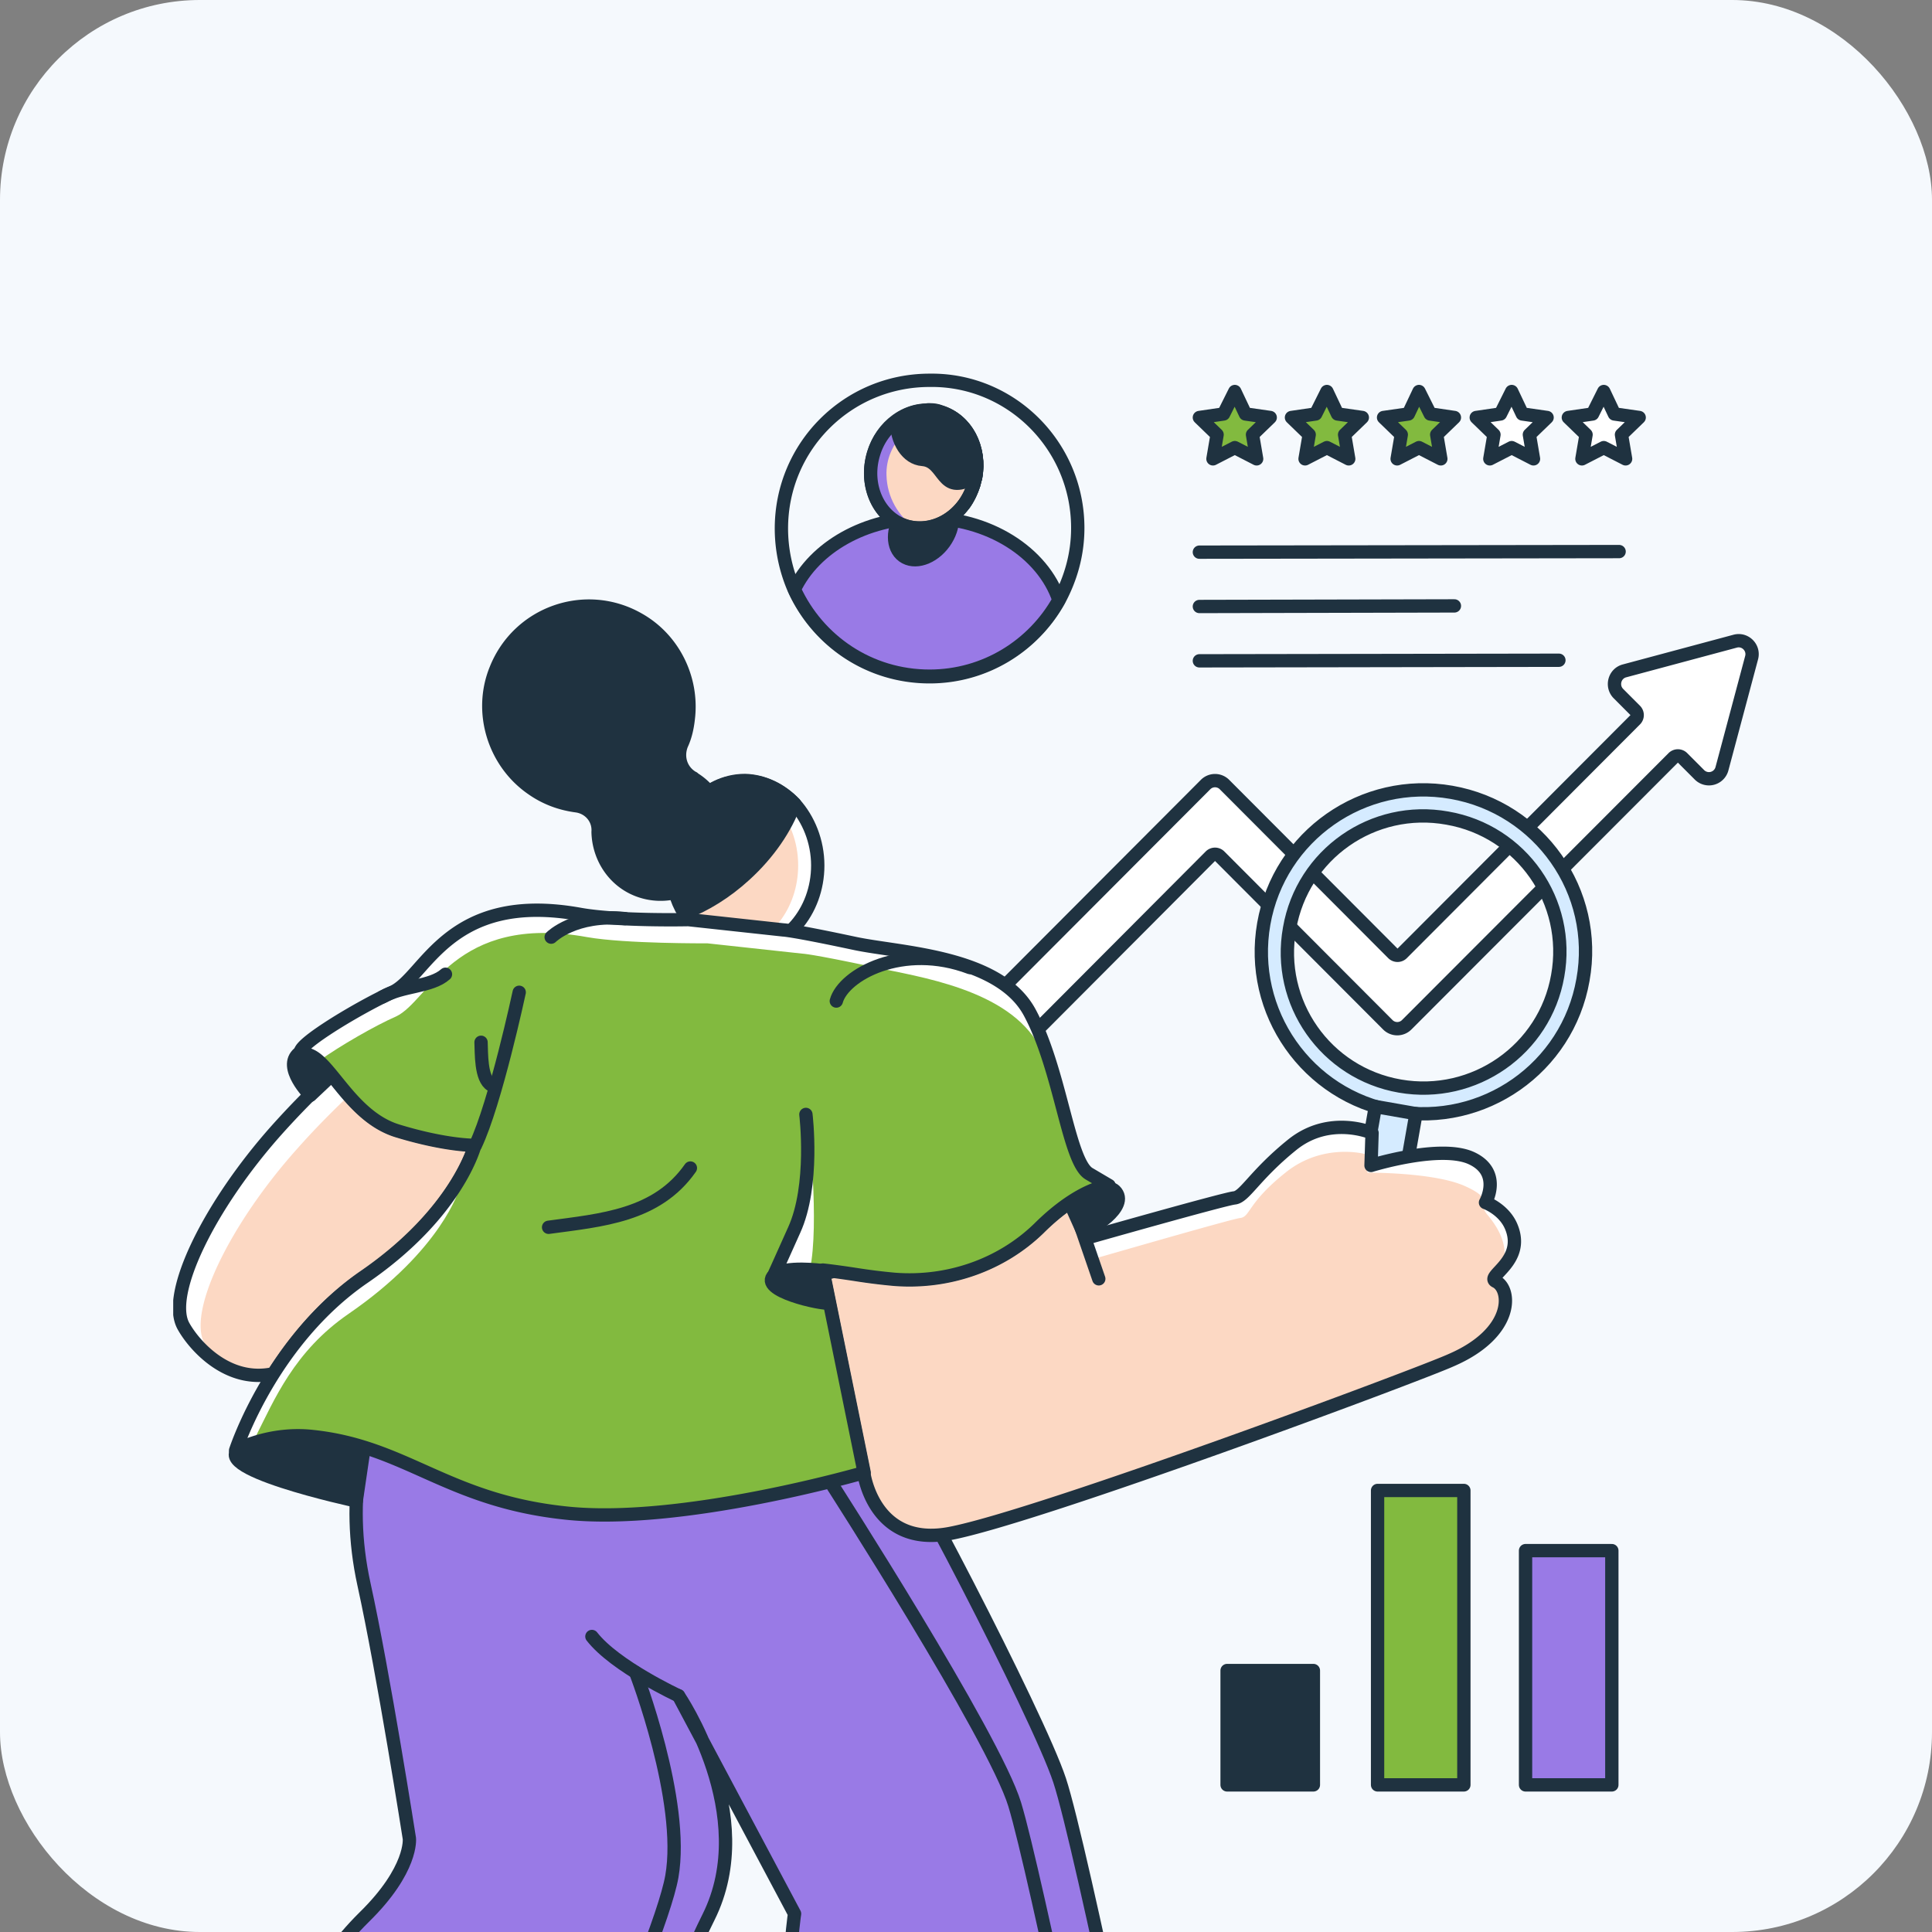 <svg xmlns="http://www.w3.org/2000/svg" width="290" height="290" fill="none"><rect width="100%" height="100%" fill="#808080" stroke="none"/><rect width="290" height="290" fill="#F5F9FD" rx="30"/><g clip-path="url(#a)"><path fill="#fff" stroke="#1F3240" stroke-linecap="round" stroke-linejoin="round" stroke-miterlimit="10" stroke-width="2" d="m262.923 98.719-4.451 16.671a2.018 2.018 0 0 1-3.399.892l-2.509-2.515a.977.977 0 0 0-1.416 0l-39.978 40.035a2 2 0 0 1-2.873 0l-25.209-25.27a.977.977 0 0 0-1.417 0l-54.262 54.434a2 2 0 0 1-2.873 0l-11.977-12.007a.98.98 0 0 0-1.417 0l-29.943 30.016a2 2 0 0 1-2.873 0l-2.873-2.88a2.01 2.01 0 0 1 0-2.88l34.961-35.004a2 2 0 0 1 2.873 0l11.977 11.965a.977.977 0 0 0 1.417 0l54.262-54.393a2 2 0 0 1 2.873 0l25.25 25.31a.975.975 0 0 0 1.416 0l34.961-35.045a.983.983 0 0 0 0-1.42l-2.509-2.515c-1.093-1.095-.607-3.001.89-3.407l16.631-4.462c1.497-.405 2.873.974 2.468 2.475"/><path fill="#1F3240" stroke="#1F3240" stroke-linecap="round" stroke-linejoin="round" stroke-miterlimit="10" stroke-width="2" d="M197.144 250.752h-12.952v17.166h12.952z"/><path fill="#82BA3F" stroke="#1F3240" stroke-linecap="round" stroke-linejoin="round" stroke-miterlimit="10" stroke-width="2" d="M219.731 223.724h-12.952v44.194h12.952z"/><path fill="#997AE6" stroke="#1F3240" stroke-linecap="round" stroke-linejoin="round" stroke-miterlimit="10" stroke-width="2" d="M241.942 232.754H228.99v35.164h12.952z"/><g clip-path="url(#b)"><path fill="#997AE6" stroke="#1F3240" stroke-linecap="round" stroke-linejoin="round" stroke-miterlimit="10" stroke-width="2" d="M132.732 215.627c1.548.541 23.065 41.772 26.316 51.596s15.557 70.472 15.557 70.472-.62-5.57-13.081 0c-14.396 6.42-17.414 2.243-27.94.696-10.372-1.47-11.455 1.006-11.455 1.006s1.083-12.377-1.935-25.528c-3.019-13.151-.929-26.611-.929-26.611l-17.415-32.721s12.229 17.792 4.489 33.263-21.671 56.625-21.671 56.625-1.006-2.94-13.932-4.023c-12.925-1.005-16.099-7.735-28.095-8.741-7.972-.696-8.514 1.006-8.514 1.006s4.644-7.736 6.733-18.024c2.09-10.289 6.425-19.572 13.777-26.843 7.353-7.194 6.811-11.836 6.811-11.836s-3.87-24.754-6.81-38.136c-2.942-13.383.154-24.213 3.25-27.616z"/><path stroke="#1F3240" stroke-linecap="round" stroke-linejoin="round" stroke-miterlimit="10" stroke-width="2" d="M124.683 222.511s24.535 38.137 27.631 48.348c3.096 10.134 14.164 64.438 14.164 64.438"/><path fill="#D5EBFF" stroke="#1F3240" stroke-linecap="round" stroke-linejoin="round" stroke-miterlimit="10" stroke-width="2" d="M217.87 118.931c-13.235-2.32-25.851 6.498-28.173 19.726s6.502 25.837 19.737 28.158c13.235 2.32 25.851-6.498 28.173-19.726 2.399-13.228-6.502-25.837-19.737-28.158m-7.74 44.093c-11.145-1.934-18.575-12.531-16.563-23.671 1.935-11.139 12.539-18.565 23.684-16.554 11.145 1.934 18.576 12.532 16.563 23.671-1.935 11.062-12.538 18.488-23.684 16.554"/><path fill="#D5EBFF" stroke="#1F3240" stroke-linecap="round" stroke-linejoin="round" stroke-miterlimit="10" stroke-width="2" d="m212.544 167.166-6.098-1.071-3.053 17.371 6.098 1.071z"/><path fill="#FCD8C3" d="M224.527 192.342c-1.626-.773 4.489-3.017 2.322-8.199-1.084-2.631-3.87-3.636-3.87-3.636s2.554-4.487-2.09-6.653-15.093 1.083-15.093 1.083l.155-4.873s-6.347-2.785-11.997 1.779-7.12 7.813-8.668 7.968c-1.548.154-22.214 6.033-22.214 6.033l-2.322-5.492a30.7 30.7 0 0 0-4.721 3.868l-.077.077c-5.728 5.57-13.7 8.277-21.672 7.659a86 86 0 0 1-5.65-.697 32 32 0 0 0-3.405-.464l-1.626.464 6.037 29.705s1.393 11.449 13.003 9.206c13.313-2.553 70.2-23.749 75.154-25.992 9.52-4.1 9.133-10.675 6.734-11.836"/><path fill="#fff" d="M226.849 184.143c-1.084-2.631-3.87-3.636-3.87-3.636s2.554-4.487-2.09-6.653-15.093 1.083-15.093 1.083l.155-4.873s-6.347-2.785-11.997 1.779-7.12 7.813-8.668 7.968l-21.672 5.956c.078.232.155.387.155.619.232 1.006.31 1.547.464 2.553 5.418-1.547 20.666-5.957 21.904-6.111 1.548-.155 1.084-2.244 6.811-6.808 5.65-4.564 11.997-2.785 11.997-2.785l.309 2.785s9.985-.077 14.629 2.011c2.244 1.006 2.786 1.702 2.709 2.166a2.82 2.82 0 0 0 .696 2.166c1.161 1.393 2.632 3.559 2.554 5.957 0 .464.31.851.387 1.238.929-1.393 1.626-3.095.62-5.415"/><path stroke="#1F3240" stroke-linecap="round" stroke-linejoin="round" stroke-miterlimit="10" stroke-width="2" d="M224.527 192.342c-1.626-.773 4.489-3.017 2.322-8.199-1.084-2.631-3.87-3.636-3.87-3.636s2.554-4.487-2.09-6.653-15.093 1.083-15.093 1.083l.155-4.873s-6.347-2.785-11.997 1.779-7.12 7.813-8.668 7.968c-1.548.154-22.214 6.033-22.214 6.033l-2.322-5.492a30.7 30.7 0 0 0-4.721 3.868l-.077.077c-5.728 5.57-13.7 8.277-21.672 7.659a86 86 0 0 1-5.65-.697 32 32 0 0 0-3.405-.464l-1.626.464 6.037 29.705s1.393 11.449 13.003 9.206c13.313-2.553 70.2-23.749 75.154-25.992 9.52-4.1 9.133-10.675 6.734-11.836"/><path fill="#1F3240" stroke="#1F3240" stroke-linecap="round" stroke-linejoin="round" stroke-miterlimit="10" stroke-width="2" d="M53.476 225.296s-23.838-5.105-16.872-8.2c8.281-3.79 18.033.31 18.033.31z"/><path fill="#FCD8C3" d="M122.748 129.916c0 6.962-4.954 12.686-10.991 12.686-3.715 0-7.043-2.166-9.055-5.492-1.239-2.011-1.935-4.487-1.935-7.194 0-6.962 4.876-12.687 10.99-12.687 2.864 0 5.496 1.316 7.508 3.404 2.09 2.321 3.483 5.647 3.483 9.283"/><path fill="#fff" d="M119.265 120.633c-1.935-2.088-4.567-3.404-7.508-3.404-.464 0-1.006.078-1.47.155 2.322.387 4.411 1.547 6.037 3.327 2.167 2.32 3.483 5.569 3.483 9.205 0 6.42-4.18 11.758-9.52 12.532.464.077 1.006.154 1.47.154 6.037 0 10.991-5.647 10.991-12.686 0-3.636-1.393-6.962-3.483-9.283"/><path stroke="#1F3240" stroke-linecap="round" stroke-linejoin="round" stroke-miterlimit="10" stroke-width="2" d="M122.748 129.916c0 6.962-4.954 12.686-10.991 12.686-3.715 0-7.043-2.166-9.055-5.492-1.239-2.011-1.935-4.487-1.935-7.194 0-6.962 4.876-12.687 10.99-12.687 2.864 0 5.496 1.316 7.508 3.404 2.09 2.321 3.483 5.647 3.483 9.283"/><path fill="#1F3240" stroke="#1F3240" stroke-linecap="round" stroke-linejoin="round" stroke-miterlimit="10" stroke-width="2" d="M119.265 120.633c-1.316 3.636-3.87 7.426-7.43 10.675-2.864 2.63-6.037 4.564-9.056 5.725-1.238-2.012-1.935-4.487-1.935-7.194 0-6.963 4.876-12.687 10.991-12.687 2.786.077 5.418 1.393 7.43 3.481"/><path fill="#1F3240" stroke="#1F3240" stroke-linecap="round" stroke-linejoin="round" stroke-miterlimit="10" stroke-width="2" d="M86.448 120.943c-2.244-.31-4.49-1.083-6.579-2.553-5.727-3.945-8.05-11.526-5.418-17.947 3.406-8.51 13.468-11.99 21.362-7.503 5.263 2.94 8.204 8.896 7.508 14.852-.155 1.47-.465 2.785-1.006 3.945-.774 1.934-.078 4.023 1.702 5.028 0 0 .078 0 .078.078 4.102 2.475 5.65 7.813 3.56 12.067a9.456 9.456 0 0 1-12.693 4.332c-3.25-1.624-5.108-4.951-5.186-8.354.155-2.012-1.316-3.713-3.328-3.945"/><path fill="#FCD8C3" d="M54.637 191.646c14.087-9.669 16.641-19.803 16.641-19.803s-4.257.077-11.61-2.166c-4.566-1.392-7.507-5.492-9.907-8.432a126 126 0 0 0-8.281 8.432c-9.985 11.217-16.641 24.599-13.932 29.395 1.548 2.785 6.579 8.664 13.545 7.117 3.096-4.873 7.507-10.366 13.544-14.543"/><path fill="#fff" d="M30.334 202.553c.155-.232.31-.386.542-.618-.077-.078-.155-.155-.155-.233-2.709-4.796 3.948-18.178 13.932-29.318 3.019-3.403 5.65-5.956 7.74-7.967-.929-1.083-1.78-2.166-2.632-3.172a126 126 0 0 0-8.281 8.432c-9.985 11.217-16.641 24.599-13.932 29.395.542.929 1.548 2.244 2.786 3.481"/><path stroke="#1F3240" stroke-linecap="round" stroke-linejoin="round" stroke-miterlimit="10" stroke-width="2" d="M54.637 191.646c14.087-9.669 16.641-19.803 16.641-19.803s-4.257.077-11.61-2.166c-4.566-1.392-7.507-5.492-9.907-8.432a126 126 0 0 0-8.281 8.432c-9.985 11.217-16.641 24.599-13.932 29.395 1.548 2.785 6.579 8.664 13.545 7.117 3.096-4.873 7.507-10.366 13.544-14.543"/><path fill="#82BA3F" d="M166.478 177.954s-4.257.232-10.449 6.343l-.077.078c-5.728 5.569-13.7 8.277-21.672 7.658a87 87 0 0 1-5.65-.696q-3.018-.465-5.108-.697l6.192 30.401s-27.709 8.046-45.123 6.034c-17.57-1.934-23.684-9.979-37.693-11.448-6.425-.697-11.223 1.933-11.533 2.088.155-.464 5.495-16.554 19.272-25.992 14.087-9.669 16.641-19.803 16.641-19.803s-4.257.078-11.61-2.166-10.449-11.448-13.931-11.526c-3.483-.077 8.126-7.039 13.157-9.283s8.282-15.316 28.25-11.68c5.728 1.005 16.177.773 16.177.773l14.241 1.547s1.238 0 10.681 2.012c6.811 1.469 21.672 1.779 26.315 10.365s5.805 22.356 8.901 24.213z"/><path fill="#fff" d="M45.737 158.228c1.083 0 1.006-.387 2.167 1.006 3.096-2.244 8.513-5.338 11.532-6.653 5.03-2.321 8.746-15.548 28.715-11.913 5.727 1.006 18.034.929 18.034.929l14.241 1.547s1.238 0 10.681 2.011c6.811 1.47 20.278 3.326 24.922 11.913.851 1.547 1.548 3.171 2.167 4.951-1.006-3.481-2.167-7.04-3.792-9.979-4.644-8.587-19.505-8.896-26.316-10.366-9.365-2.011-10.681-2.011-10.681-2.011l-14.241-1.547s-10.449.309-16.176-.774c-19.969-3.636-23.22 9.36-28.25 11.681-5.032 2.32-16.486 9.205-13.004 9.205m75.851 32.258c1.393-6.575-.078-21.66-.542-23.207.232 7.658-.774 14.775-.774 14.775l-3.406 7.968s1.316.464 1.935.464c.542-.078 2.787 0 2.787 0M68.646 177.49c-2.322 3.79-6.501 9.051-14.009 14.156-13.777 9.515-19.117 25.528-19.272 25.992.155-.078.232-1.238 2.941-1.857 2.864-5.647 5.805-12.918 14.01-18.565 14.086-9.67 16.64-18.798 16.64-18.798s.077-.077.155-.077c-.155-.232-.31-.542-.465-.851"/><path stroke="#1F3240" stroke-linecap="round" stroke-linejoin="round" stroke-miterlimit="10" stroke-width="2" d="M166.478 177.954s-4.257.232-10.449 6.343l-.077.078c-5.728 5.569-13.7 8.277-21.672 7.658a87 87 0 0 1-5.65-.696q-3.018-.465-5.108-.697l6.192 30.401s-27.709 8.046-45.123 6.034c-17.57-1.934-23.684-9.979-37.693-11.448-6.425-.697-11.223 1.933-11.533 2.088.155-.464 5.495-16.554 19.272-25.992 14.087-9.669 16.641-19.803 16.641-19.803s-4.257.078-11.61-2.166-10.449-11.448-13.931-11.526c-3.483-.077 8.126-7.039 13.157-9.283s8.282-15.316 28.25-11.68c5.728 1.005 16.177.773 16.177.773l14.241 1.547s1.239 0 10.681 2.012c6.811 1.469 21.672 1.779 26.315 10.365s5.805 22.356 8.901 24.213z"/><path fill="#fff" d="M88.847 245.641c3.483 4.487 13.003 8.896 13.003 8.896z"/><path stroke="#1F3240" stroke-linecap="round" stroke-linejoin="round" stroke-miterlimit="10" stroke-width="2" d="M88.847 245.641c3.483 4.487 13.003 8.896 13.003 8.896"/><path stroke="#1F3240" stroke-linecap="round" stroke-linejoin="round" stroke-miterlimit="10" stroke-width="2" d="M75.148 341.021c1.238.31 23.684-48.038 25.696-59.332 2.013-11.372-5.418-30.633-5.418-30.633m66.176-68.77 3.328 9.67m-86.996-43.011s-3.56 16.632-6.579 22.975m44.814 19.494q0-.115 0 0m0 0c.077-.232.542-1.16 3.018-6.73 3.096-6.73 1.781-17.405 1.781-17.405"/><path fill="#1F3240" stroke="#1F3240" stroke-linecap="round" stroke-linejoin="round" stroke-miterlimit="10" stroke-width="2" d="M124.451 195.591c-1.007.232-10.681-1.856-8.282-4.177 1.548-1.47 7.275-.696 7.275-.696zm-77.863-31.174s-4.257-4.255-1.703-6.343c1.239-1.006 4.49 3.713 4.49 3.713zm115.865 20.267c1.006.232 7.276-3.636 4.876-5.956-1.548-1.47-6.579 2.166-6.579 2.166z"/><path stroke="#1F3240" stroke-linecap="round" stroke-linejoin="round" stroke-miterlimit="10" stroke-width="2" d="M72.207 156.449c.077 1.547-.078 5.492 1.548 6.421m-6.889-16.632c-2.167 1.934-6.501 1.702-9.442 3.404m68.11.619c1.084-3.946 9.985-8.819 20.046-5.029m-41.95 30.092c-5.03 7.194-13.312 7.813-21.284 8.896m.387-43.552s3.56-3.558 11.068-2.784"/></g><path stroke="#1F3240" stroke-linecap="round" stroke-linejoin="round" stroke-miterlimit="10" stroke-width="2" d="M161.776 79.247c0 3.989-1.063 7.623-2.835 10.903-3.811 6.826-11.077 11.436-19.407 11.436-9.038 0-16.748-5.319-20.292-13.031a22.9 22.9 0 0 1-1.95-9.22c0-12.322 9.925-22.25 22.242-22.25 12.229-.178 22.242 9.84 22.242 22.161"/><path fill="#997AE6" d="M158.941 90.062c-3.811 6.826-11.077 11.435-19.407 11.435-9.038 0-16.748-5.319-20.292-13.031 3.012-6.294 10.633-10.726 19.495-10.726 9.659-.09 17.811 5.23 20.204 12.322"/><path fill="#997AE6" d="M119.951 87.225c4.43-4.432 10.899-7.092 17.102-7.092 6.557 0 12.406 2.748 17.102 7.092a20.4 20.4 0 0 1 3.634 4.61c.354-.532.709-1.064 1.063-1.685-2.393-7.18-10.545-12.41-20.204-12.41-8.418 0-15.685 3.989-18.963 9.75.088 0 .088-.088.177-.088z"/><path stroke="#1F3240" stroke-linecap="round" stroke-linejoin="round" stroke-miterlimit="10" stroke-width="2" d="M158.941 90.062c-3.811 6.826-11.077 11.435-19.407 11.435-9.038 0-16.748-5.319-20.292-13.031 3.012-6.294 10.633-10.726 19.495-10.726 9.659-.09 17.811 5.23 20.204 12.322"/><path fill="#1F3240" stroke="#1F3240" stroke-linecap="round" stroke-linejoin="round" stroke-miterlimit="10" stroke-width="2" d="M135.566 83.468c1.706 1.232 4.459.331 6.148-2.011s1.675-5.24-.031-6.472c-1.707-1.232-4.46-.331-6.149 2.012s-1.675 5.24.032 6.471"/><path fill="#1F3240" stroke="#1F3240" stroke-linecap="round" stroke-linejoin="round" stroke-miterlimit="10" stroke-width="2" d="m146.446 71.623-.266 1.063c-.354 1.064-.797 2.04-1.418 2.926-2.835-.177-5.316 2.305-5.316 2.305l-.178-16.4h.355c.532 0 1.063.088 1.506.266 3.988 1.24 6.115 5.496 5.317 9.84"/><path fill="#FCD8C3" stroke="#1F3240" stroke-linecap="round" stroke-linejoin="round" stroke-miterlimit="10" stroke-width="2" d="M136.078 78.98c4.165 1.242 8.684-1.595 10.102-6.294l.266-1.063c.798-4.344-1.418-8.6-5.228-9.752-2.304-.709-4.697-.177-6.646 1.241-1.595 1.153-2.836 2.926-3.456 4.965-1.418 4.787.797 9.663 4.962 10.904"/><path fill="#997AE6" d="M133.065 71.357c-.177-4.787 3.988-8.865 8.507-9.308-.088 0-.265-.089-.354-.089-2.304-.71-4.697-.177-6.646 1.241-1.595 1.152-2.836 2.925-3.456 4.964-1.418 4.699.797 9.574 4.962 10.816.443.088.798.177 1.241.266-2.481-1.773-4.165-4.61-4.254-7.89"/><path stroke="#1F3240" stroke-linecap="round" stroke-linejoin="round" stroke-miterlimit="10" stroke-width="2" d="m146.446 71.623-.266 1.063c-.354 1.064-.797 2.04-1.418 2.926-2.038 2.837-5.405 4.255-8.684 3.369-4.165-1.242-6.38-6.117-4.962-10.816.62-2.127 1.861-3.812 3.456-4.964a7.78 7.78 0 0 1 4.785-1.596h.354a4.1 4.1 0 0 1 1.507.266c3.899 1.153 6.026 5.408 5.228 9.752"/><path fill="#1F3240" stroke="#1F3240" stroke-linecap="round" stroke-linejoin="round" stroke-miterlimit="10" stroke-width="2" d="M134.572 63.201c0 3.014 1.595 5.585 3.899 5.762 3.456.266 2.747 5.585 7.621 2.748.088-.088.266 0 .354 0 .798-4.343-1.418-8.599-5.228-9.751-2.304-.798-4.697-.177-6.646 1.241"/><path stroke="#1F3240" stroke-linecap="round" stroke-linejoin="round" stroke-miterlimit="10" stroke-width="2" d="m180.031 82.881 63.004-.088"/><path fill="#82BA3F" stroke="#1F3240" stroke-linecap="round" stroke-linejoin="round" stroke-miterlimit="10" stroke-width="2" d="m185.348 58.769 1.595 3.368 3.721.532-2.658 2.571.62 3.635-3.278-1.685-3.279 1.685.62-3.635-2.658-2.57 3.633-.533zm13.823 0 1.595 3.368 3.722.532-2.658 2.571.62 3.635-3.279-1.685-3.278 1.685.62-3.635-2.659-2.57 3.634-.533zm13.824 0 1.684 3.368 3.633.532-2.659 2.571.621 3.635-3.279-1.685-3.279 1.685.621-3.635-2.659-2.57 3.722-.533z"/><path fill="#fff" stroke="#1F3240" stroke-linecap="round" stroke-linejoin="round" stroke-miterlimit="10" stroke-width="2" d="m226.908 58.769 1.595 3.368 3.721.532-2.658 2.571.62 3.635-3.278-1.685-3.279 1.685.62-3.635-2.658-2.57 3.633-.533zm13.823 0 1.595 3.368 3.722.532-2.658 2.571.62 3.635-3.279-1.685-3.278 1.685.62-3.635-2.659-2.57 3.634-.533z"/><path stroke="#1F3240" stroke-linecap="round" stroke-linejoin="round" stroke-miterlimit="10" stroke-width="2" d="m180.031 91.037 38.281-.089m-38.281 8.244 53.966-.088"/></g><defs><clipPath id="a"><path fill="#fff" d="M25 40h240v250H25z"/></clipPath><clipPath id="b"><path fill="#fff" d="M26 90h213v261H26z"/></clipPath></defs></svg>
